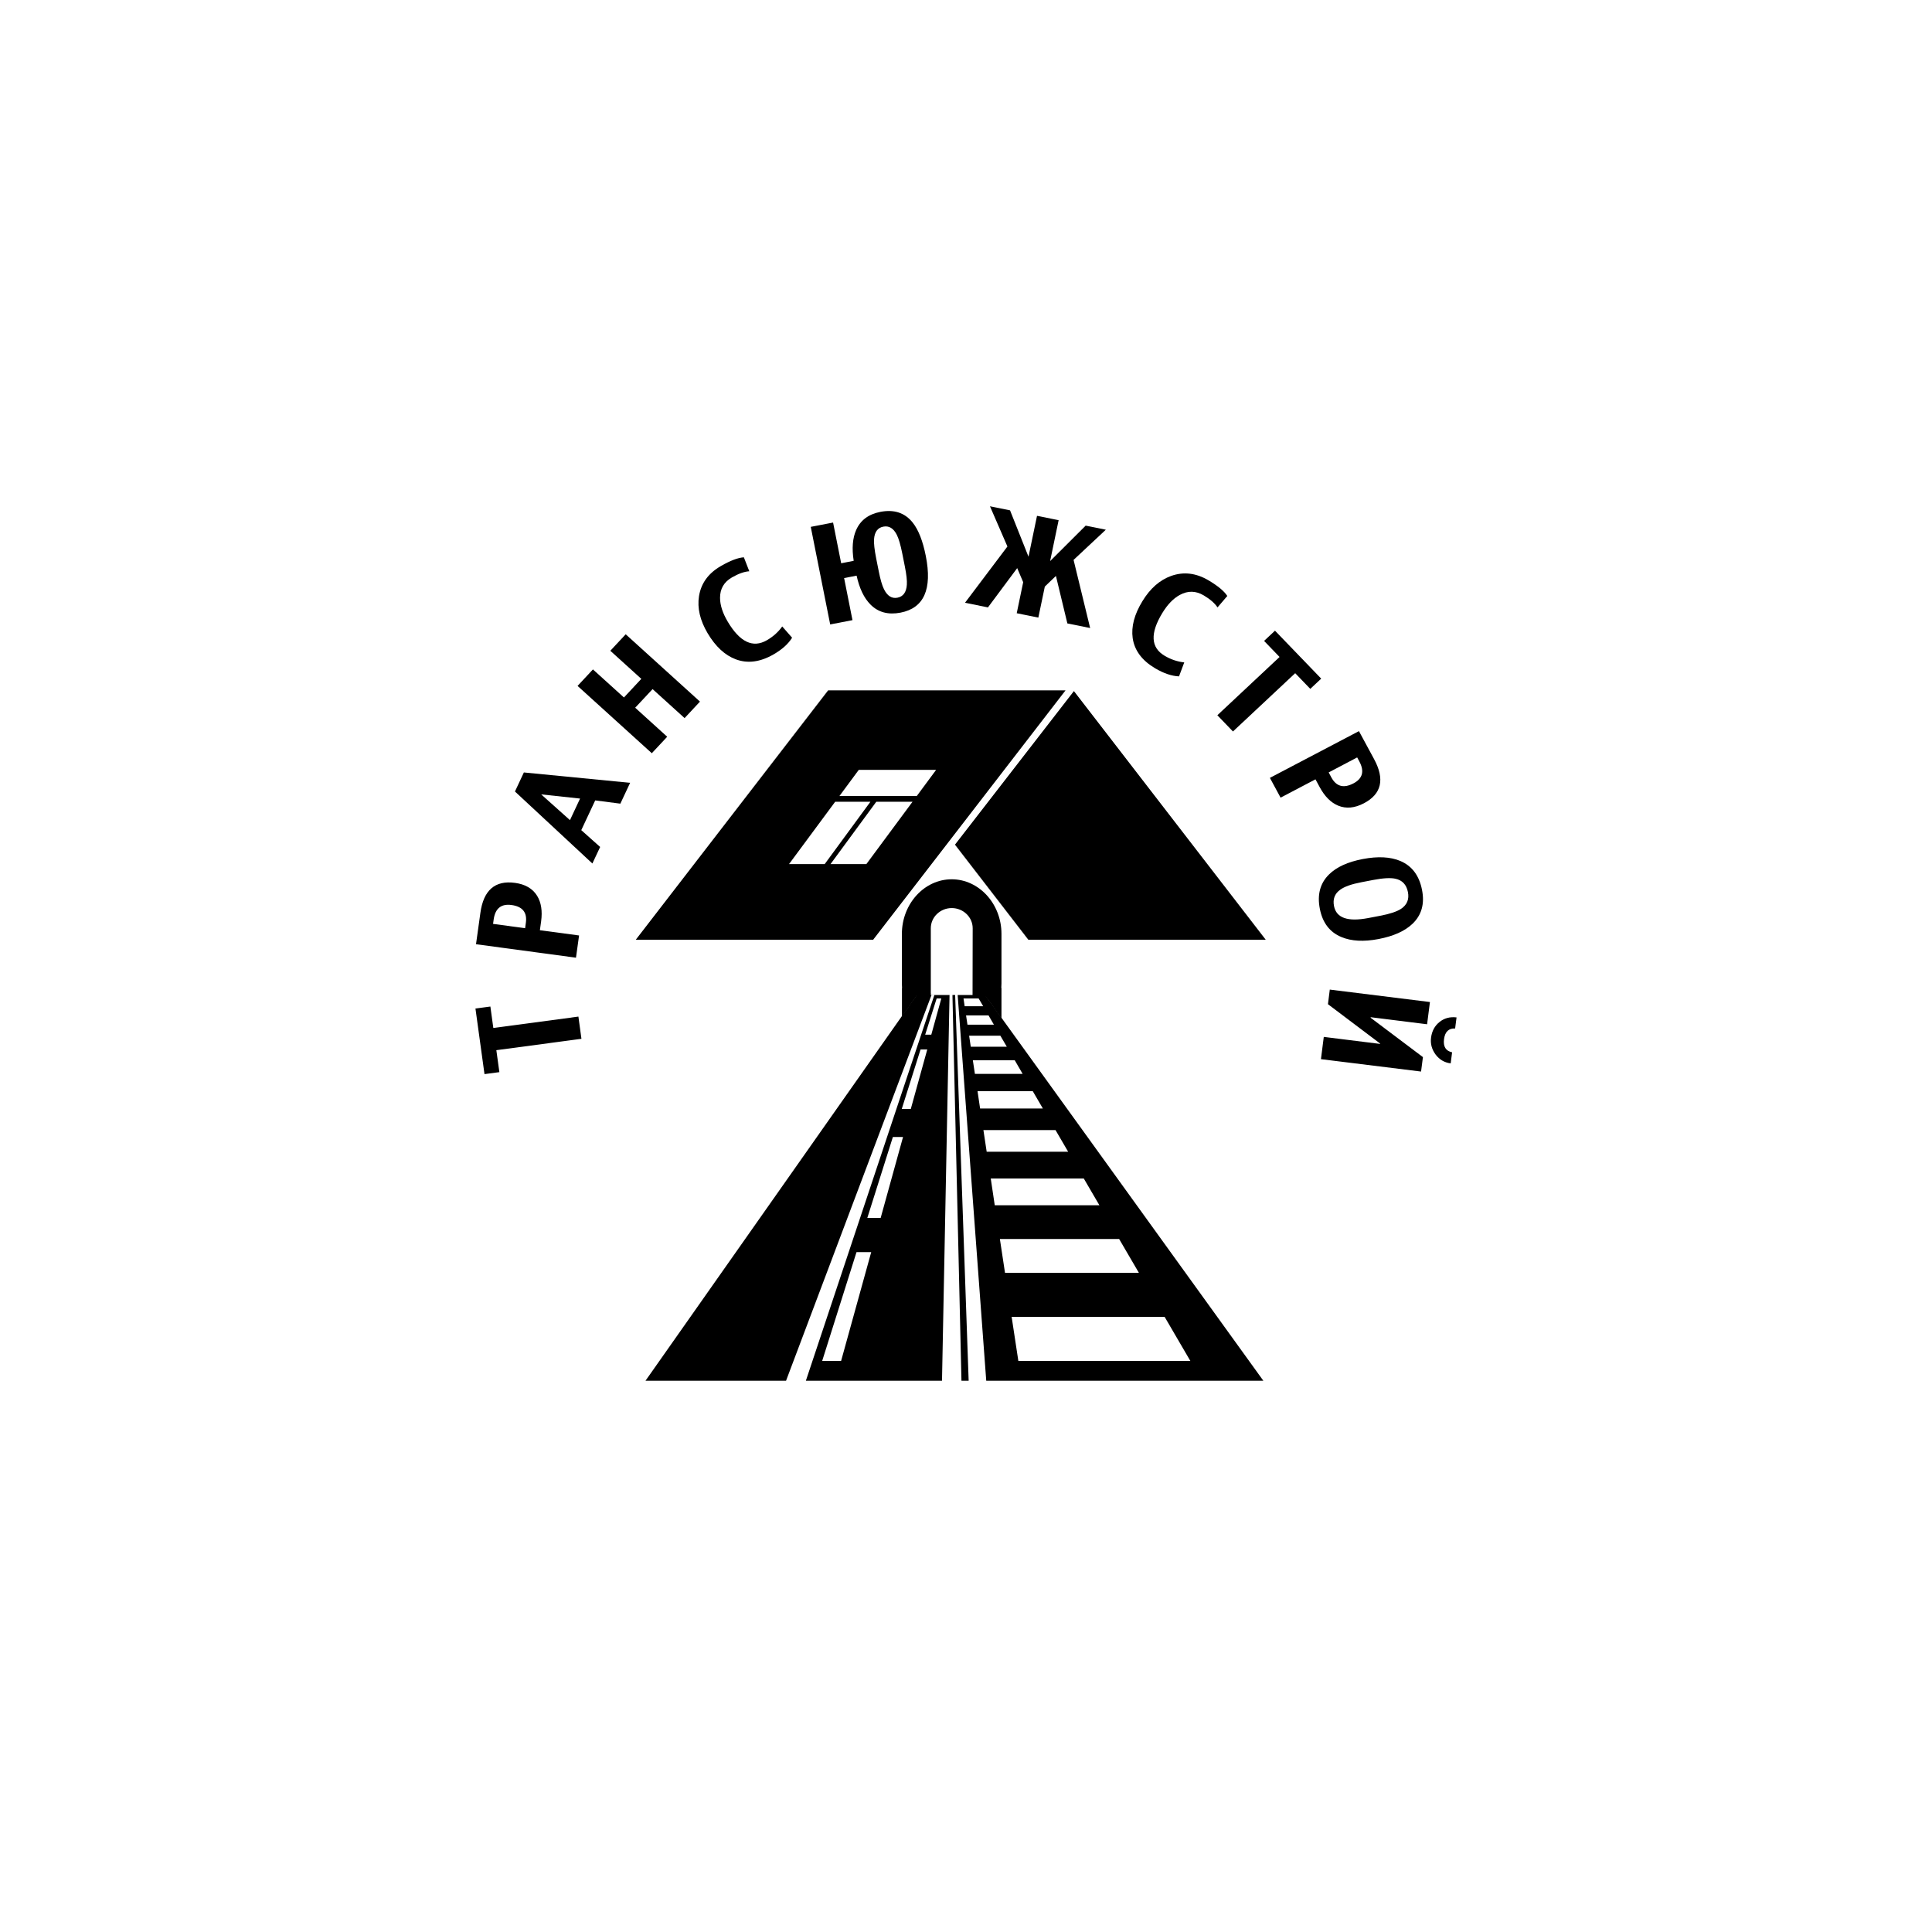 <?xml version="1.0" encoding="utf-8"?>
<!-- Generator: Adobe Illustrator 14.0.0, SVG Export Plug-In . SVG Version: 6.00 Build 43363)  -->
<!DOCTYPE svg PUBLIC "-//W3C//DTD SVG 1.1//EN" "http://www.w3.org/Graphics/SVG/1.1/DTD/svg11.dtd">
<svg version="1.1" id="Layer_1" xmlns="http://www.w3.org/2000/svg" xmlns:xlink="http://www.w3.org/1999/xlink" x="0px" y="0px"
	 width="128px" height="128px" viewBox="-31.5 0 128 128" enable-background="new -31.5 0 128 128" xml:space="preserve">
<g>
	<g>
		<path d="M0.989,66.686l0.195,1.42l5.637-0.754l0.201,1.471l-5.638,0.754l0.201,1.455l-0.986,0.131L0,66.816L0.989,66.686z"/>
		<path d="M2.609,58.491c0.686,0.091,1.179,0.377,1.475,0.857c0.272,0.44,0.361,1.007,0.266,1.699l-0.081,0.582l2.596,0.349
			L6.66,63.45l-6.623-0.893l0.29-2.078C0.534,58.977,1.297,58.315,2.609,58.491z M2.388,59.959
			c-0.686-0.092-1.078,0.227-1.181,0.958l-0.04,0.293l2.123,0.286L3.34,61.13C3.434,60.449,3.118,60.058,2.388,59.959z"/>
		<path d="M10.247,51.864L9.6,53.244l-1.666-0.215l-0.923,1.97l1.25,1.115l-0.514,1.095l-5.13-4.77l0.591-1.262L10.247,51.864z
			 M6.931,52.907L4.355,52.63l1.907,1.706L6.931,52.907z"/>
		<path d="M14.875,46.483l-1.019,1.093l-2.12-1.921l-1.153,1.233l2.121,1.923l-1.02,1.092l-4.919-4.46l1.019-1.092l2.054,1.859
			l1.151-1.234l-2.054-1.861l1.019-1.092L14.875,46.483z"/>
		<path d="M20.979,42.25c-0.255,0.413-0.668,0.783-1.236,1.11c-0.881,0.504-1.712,0.615-2.496,0.321
			c-0.72-0.269-1.342-0.846-1.867-1.731c-0.502-0.85-0.693-1.666-0.57-2.448c0.136-0.855,0.619-1.523,1.455-2.003
			c0.622-0.358,1.128-0.551,1.518-0.576l0.36,0.925c-0.335,0.023-0.719,0.16-1.149,0.407c-0.529,0.304-0.792,0.756-0.789,1.358
			c0.003,0.482,0.171,1.005,0.507,1.571c0.804,1.355,1.666,1.768,2.591,1.236c0.42-0.242,0.759-0.545,1.021-0.915L20.979,42.25z"/>
		<path d="M28.158,40.59c-0.815,0.156-1.477-0.022-1.989-0.54c-0.425-0.427-0.73-1.065-0.917-1.911l-0.827,0.16l0.554,2.787
			l-1.477,0.285l-1.287-6.465l1.479-0.286l0.536,2.698l0.829-0.162c-0.128-0.826-0.074-1.507,0.165-2.045
			c0.286-0.647,0.82-1.046,1.606-1.199c0.911-0.176,1.627,0.063,2.144,0.718c0.378,0.478,0.666,1.212,0.862,2.202
			C30.274,39.038,29.715,40.29,28.158,40.59z M28.278,36.672c-0.115-0.579-0.236-0.991-0.363-1.241
			c-0.218-0.432-0.517-0.612-0.891-0.54c-0.375,0.073-0.582,0.35-0.616,0.832c-0.02,0.271,0.028,0.696,0.142,1.276l0.171,0.857
			c0.106,0.537,0.22,0.927,0.341,1.172c0.22,0.453,0.52,0.644,0.896,0.571c0.381-0.075,0.59-0.361,0.623-0.859
			c0.02-0.266-0.025-0.668-0.131-1.203L28.278,36.672z"/>
		<path d="M40.725,41.609l-1.509-0.305l-0.758-3.147l-0.736,0.706l-0.429,2.054l-1.432-0.289l0.428-2.056l-0.397-0.933l-1.938,2.603
			l-1.52-0.308l2.81-3.727l-1.156-2.664l1.33,0.269l1.223,3.072l0.564-2.709l1.432,0.289l-0.564,2.71l2.355-2.349l1.336,0.27
			l-2.137,2L40.725,41.609z"/>
		<path d="M46.613,44.812c-0.491-0.022-1.017-0.201-1.582-0.536c-0.872-0.516-1.369-1.184-1.488-2
			c-0.104-0.752,0.106-1.568,0.646-2.448c0.514-0.843,1.146-1.399,1.899-1.67c0.826-0.295,1.654-0.197,2.48,0.292
			c0.621,0.368,1.036,0.712,1.244,1.035l-0.648,0.757c-0.183-0.276-0.488-0.543-0.914-0.796c-0.524-0.311-1.056-0.32-1.587-0.029
			c-0.43,0.234-0.812,0.633-1.154,1.193c-0.819,1.346-0.77,2.292,0.147,2.834c0.412,0.247,0.85,0.392,1.304,0.442L46.613,44.812z"/>
		<path d="M55.31,45.639l-1-1.038l-4.123,3.861l-1.035-1.075l4.122-3.861l-1.025-1.064l0.722-0.678l3.062,3.177L55.31,45.639z"/>
		<path d="M58.863,53.219c-0.612,0.32-1.181,0.374-1.705,0.157c-0.483-0.2-0.891-0.608-1.224-1.224l-0.28-0.519l-2.312,1.214
			l-0.708-1.311l5.9-3.097l1.001,1.851C60.259,51.629,60.033,52.605,58.863,53.219z M58.172,51.9
			c0.607-0.318,0.737-0.804,0.386-1.455l-0.142-0.263l-1.888,0.993l0.175,0.326C57.03,52.109,57.52,52.244,58.172,51.9z"/>
		<path d="M55.943,60.212c-0.185-0.936,0.019-1.694,0.604-2.273c0.499-0.496,1.246-0.835,2.238-1.025
			c1.003-0.192,1.836-0.149,2.491,0.128c0.771,0.327,1.25,0.965,1.436,1.914c0.184,0.927-0.029,1.677-0.635,2.252
			c-0.506,0.481-1.255,0.816-2.245,1.006c-0.985,0.188-1.804,0.143-2.458-0.132C56.6,61.763,56.123,61.139,55.943,60.212z
			 M59.152,60.823l0.785-0.15c0.644-0.122,1.104-0.275,1.386-0.46c0.397-0.263,0.55-0.634,0.455-1.115
			c-0.097-0.49-0.375-0.784-0.833-0.881c-0.326-0.069-0.814-0.042-1.463,0.082l-0.786,0.151c-0.654,0.124-1.125,0.29-1.41,0.501
			c-0.359,0.259-0.495,0.62-0.404,1.08C57.037,60.819,57.793,61.083,59.152,60.823z"/>
		<path d="M56.016,70.172l0.188-1.475l3.729,0.465l0.003-0.025l-3.456-2.607l0.122-0.967l6.635,0.824l-0.188,1.473l-3.737-0.467
			l-0.004,0.035l3.465,2.608l-0.124,0.957L56.016,70.172z M64.612,70.451c-0.41-0.051-0.744-0.246-0.999-0.584
			c-0.251-0.34-0.354-0.713-0.302-1.12c0.057-0.437,0.24-0.78,0.559-1.036c0.315-0.256,0.693-0.357,1.13-0.305l-0.094,0.734
			c-0.427-0.021-0.673,0.217-0.736,0.711c-0.062,0.489,0.116,0.777,0.535,0.867L64.612,70.451z"/>
	</g>
	<g>
		<path d="M31.552,58.255L31.552,58.255c1.814,0,3.298,1.628,3.298,3.617v3.295c0,0.097-0.005,0.192-0.012,0.285h0.012v2.012
			l-0.022-0.024l-0.429-0.6l-0.463-0.646l-0.195-0.237l-0.807,0.004c0-1.44,0.009-3.004,0.009-4.461
			c0-0.735-0.623-1.338-1.388-1.338c-0.764,0-1.387,0.602-1.387,1.338v4.286h0.005l-0.005,0.171h-0.933l-0.167,0.239l-0.452,0.646
			l-0.359,0.517v-1.902h0.007c-0.007-0.094-0.012-0.189-0.012-0.286v-3.295C28.252,59.883,29.737,58.255,31.552,58.255"/>
		<path d="M23.525,57.247H25.9l3.058-4.13h-2.4L23.525,57.247L23.525,57.247z M20.776,57.247h2.363l3.029-4.13h-2.335L20.776,57.247
			L20.776,57.247z M29.239,52.738l1.283-1.734h-5.125l-1.282,1.734H29.239L29.239,52.738z M23.366,45.738h15.729L26.35,62.258
			H10.623L23.366,45.738L23.366,45.738z"/>
		<path d="M31.769,55.961l4.859,6.297h15.729L39.649,45.786L31.769,55.961L31.769,55.961z"/>
		<g>
			<polygon points="31.602,65.923 32.199,91.477 32.676,91.477 31.781,65.923 			"/>
			<path d="M11.266,91.477h9.312l9.634-25.547h0.19l-8.511,25.547h9.019l0.499-25.554h-2.174L11.266,91.477z M24.225,90.166h-1.254
				l2.275-7.209h0.974L24.225,90.166z M26.846,80.691h-0.884l1.693-5.361h0.673L26.846,80.691z M28.842,73.473h-0.599l1.246-3.943
				h0.445L28.842,73.473z M30.865,66.15l-0.664,2.399h-0.405l0.76-2.399H30.865z"/>
			<path d="M33.763,65.923h-1.815l1.893,25.554H52.2L33.763,65.923z M32.335,66.15h1.002l0.302,0.517h-1.227L32.335,66.15z
				 M32.504,67.275h1.49l0.355,0.613h-1.752L32.504,67.275z M32.707,68.619h2.07l0.426,0.729h-2.387L32.707,68.619z M32.954,70.248
				h2.777l0.522,0.9H33.09L32.954,70.248z M33.264,72.294h3.66l0.668,1.146h-4.158L33.264,72.294z M33.654,74.871h4.777l0.837,1.434
				H33.87L33.654,74.871z M34.14,78.078h6.163l1.036,1.775h-6.934L34.14,78.078z M34.745,82.088h7.901l1.307,2.237h-8.869
				L34.745,82.088z M35.524,87.244h10.135l1.705,2.921H35.968L35.524,87.244z"/>
		</g>
	</g>
</g>
</svg>

